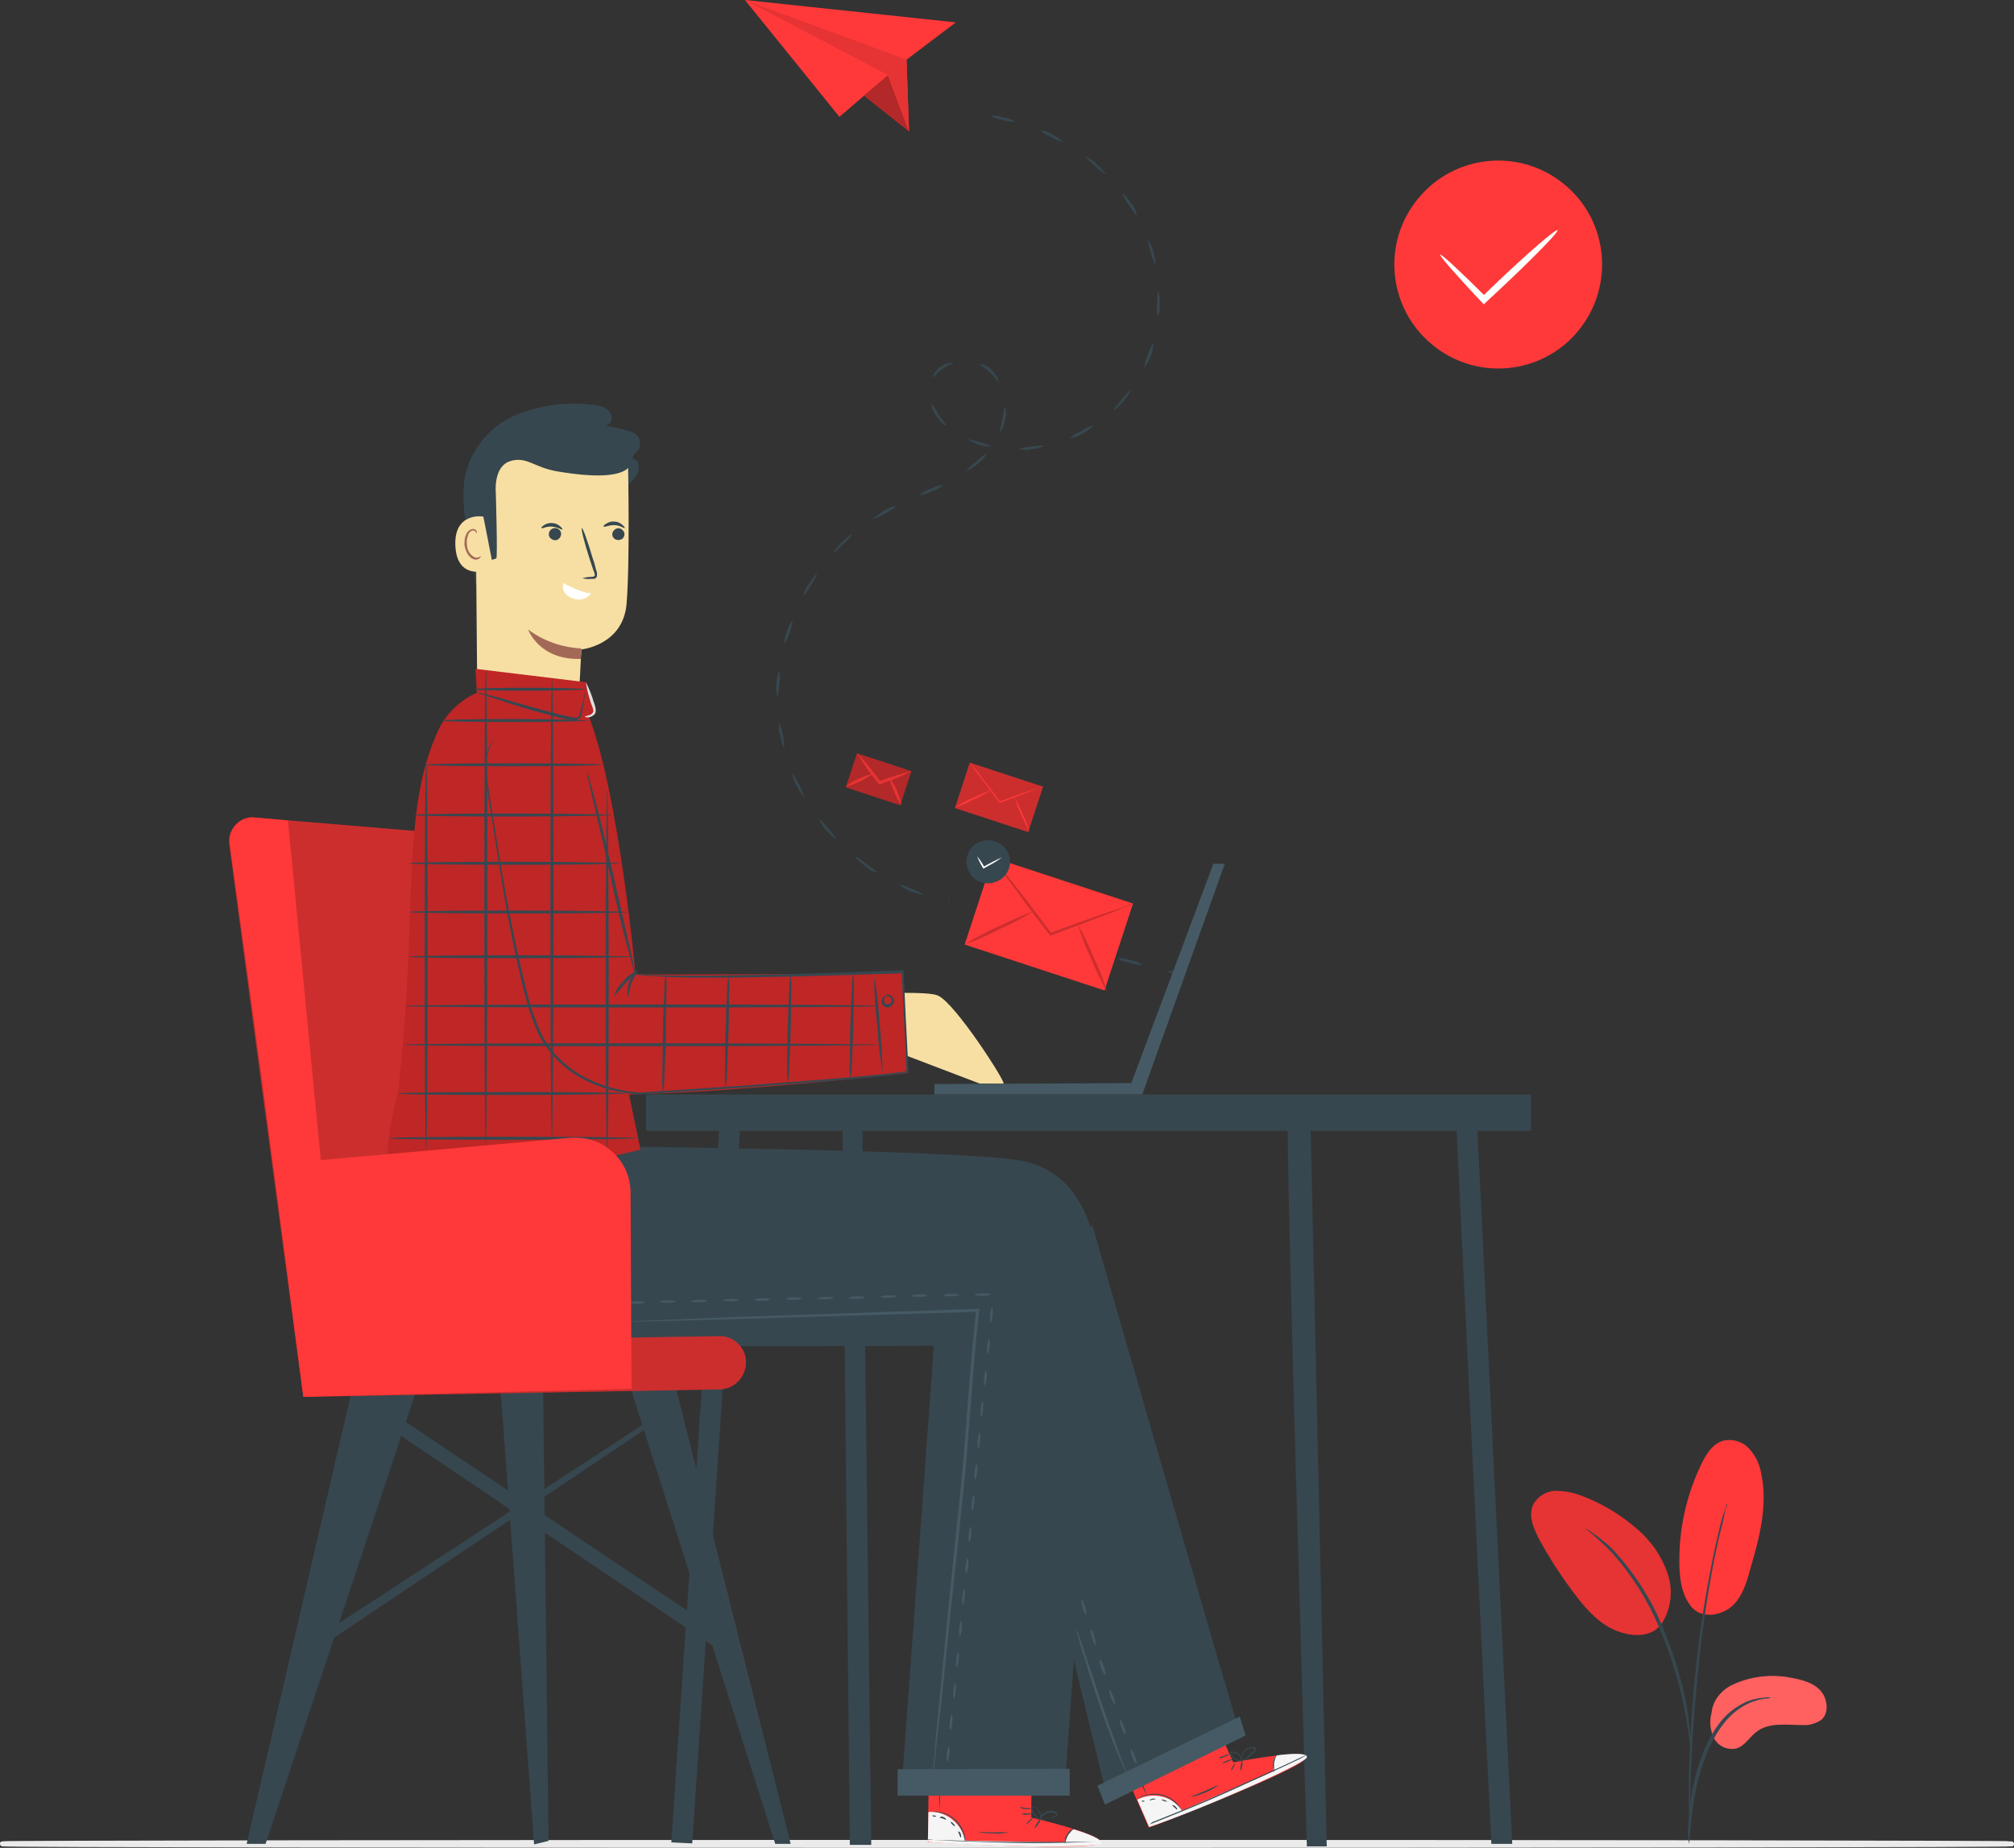 <svg xmlns="http://www.w3.org/2000/svg" xmlns:xlink="http://www.w3.org/1999/xlink" id="Layer_1" x="0px" y="0px" viewBox="0 0 405 371.6" style="enable-background:new 0 0 405 371.6;" xml:space="preserve"><rect x="0" y="0" width="405" height="371.6" fill="#333333" stroke="none"/><style type="text/css">	.st0{fill:none;stroke:#EBEBEB;stroke-linecap:round;stroke-linejoin:round;}	.st1{fill:#FF3939;}	.st2{opacity:0.3;}	.st3{opacity:0.1;enable-background:new    ;}	.st4{fill:#37474F;}	.st5{opacity:0.1;}	.st6{opacity:0.2;}	.st7{fill:#FFFFFF;}	.st8{fill:#455A64;}	.st9{fill:#F5F5F5;}	.st10{fill:#F7DFA4;}	.st11{fill:#A36957;}	.st12{fill:#BF2626;}	.st13{fill:#E0E0E0;}</style><g id="Layer_2">	<g id="Question_mark">		<line class="st0" x1="0.5" y1="370.8" x2="404.5" y2="370.8"></line>		<path class="st0" d="M404.5,370.8c0,0.2-90.4,0.3-202,0.3s-202-0.1-202-0.3s90.4-0.3,202-0.3S404.5,370.6,404.5,370.8z"></path>		<polygon class="st1" points="192.2,4.5 182.3,12 182.8,26.4 173.8,19.2 168.8,23.5 149.8,0   "></polygon>		<path class="st1" d="M178.6,15.1c0,0.4,4.2,11.3,4.2,11.3l-9.1-7.2L178.6,15.1z"></path>		<g class="st2">			<path d="M178.6,15.1c0,0.4,4.2,11.3,4.2,11.3l-9.1-7.2L178.6,15.1z"></path>		</g>		<polygon class="st1" points="149.8,0 178.6,15.1 182.8,26.4 182.3,12   "></polygon>		<polygon class="st3" points="149.8,0 178.6,15.1 182.8,26.4 182.3,12   "></polygon>		<path class="st4" d="M229.8,194c-0.9,0.1-1.8-0.1-2.6-0.4c-0.9-0.1-1.7-0.4-2.5-0.9c0.9-0.1,1.8,0.1,2.6,0.4   C228.1,193.2,229,193.5,229.8,194z"></path>		<path class="st4" d="M237.9,196c0,0.1-0.8,0.1-1.6-0.1s-1.5-0.5-1.5-0.6s0.8-0.1,1.6,0.1S238,195.9,237.9,196z"></path>		<path class="st4" d="M204.2,24.5c-0.9,0-1.8-0.1-2.6-0.4c-0.9-0.1-1.7-0.4-2.5-0.8c0.9-0.1,1.8,0,2.6,0.3   C202.6,23.7,203.4,24,204.2,24.5z"></path>		<path class="st4" d="M213.9,28.6c-0.9-0.2-1.7-0.5-2.4-1c-0.8-0.3-1.6-0.8-2.3-1.4c0.9,0.1,1.8,0.4,2.5,0.9   C212.5,27.5,213.2,28,213.9,28.6z"></path>		<path class="st4" d="M222.3,35c-0.1,0.1-1-0.6-2.1-1.6s-2-1.8-1.9-1.9c0.8,0.3,1.6,0.8,2.2,1.5C221.6,34,222.4,34.9,222.3,35z"></path>		<path class="st4" d="M228.6,43.3c-0.1,0.1-0.8-0.9-1.6-2.1c-0.6-0.7-1-1.5-1.3-2.3c0.1-0.1,1,0.8,1.8,2   C228.1,41.6,228.5,42.5,228.6,43.3z"></path>		<path class="st4" d="M232.3,53.2c-0.4-0.8-0.7-1.6-0.9-2.5c-0.3-0.8-0.5-1.7-0.6-2.6c0.5,0.7,0.9,1.5,1.1,2.4   C232.2,51.4,232.4,52.3,232.3,53.2z"></path>		<path class="st4" d="M232.8,63.7c-0.2-0.9-0.2-1.8-0.1-2.6c-0.1-0.9,0-1.8,0.2-2.6c0.3,0.8,0.4,1.8,0.3,2.7   C233.3,62,233.2,62.9,232.8,63.7z"></path>		<path class="st4" d="M230.1,73.9c0.1-0.9,0.4-1.7,0.7-2.5c0.2-0.9,0.6-1.7,1.1-2.4c0,0.9-0.1,1.8-0.5,2.6   C231.1,72.4,230.7,73.2,230.1,73.9z"></path>		<path class="st4" d="M224,82.4c-0.1-0.1,0.7-1,1.6-2.1s1.7-2,1.8-1.9s-0.5,1.1-1.5,2.3S224.1,82.5,224,82.4z"></path>		<path class="st4" d="M215.1,88.1c0.7-0.6,1.4-1,2.3-1.4c0.7-0.5,1.5-0.9,2.4-1.1c0.1,0.1-0.8,0.9-2.1,1.6   C216.9,87.7,216,88,215.1,88.1z"></path>		<path class="st4" d="M204.9,90.3c0.8-0.3,1.7-0.4,2.6-0.5c0.9-0.2,1.8-0.2,2.6-0.2c-0.8,0.4-1.7,0.7-2.6,0.7   C206.7,90.6,205.8,90.5,204.9,90.3z"></path>		<path class="st4" d="M194.6,88.3c1.7,0.3,3.4,0.9,5,1.5C197.8,89.9,196.1,89.4,194.6,88.3z"></path>		<path class="st4" d="M187.3,81.1c0.5,0.7,1,1.4,1.4,2.2c0.8,1.2,1.6,2,1.5,2.2s-1.1-0.6-1.9-1.8C187.7,82.9,187.3,82,187.3,81.1z"></path>		<path class="st4" d="M191.7,72.9c0.1,0.2-1.1,0.5-2.2,1.3s-1.8,1.8-1.9,1.7s0.3-1.3,1.6-2.2C189.9,73.2,190.8,72.9,191.7,72.9z"></path>		<path class="st4" d="M200.8,76.7c-0.1,0.1-0.8-0.9-1.8-1.9s-2.1-1.4-2-1.6c0.9,0.1,1.8,0.5,2.4,1.2   C200.4,75.4,200.9,76.6,200.8,76.7z"></path>		<path class="st4" d="M201.1,86.9c0.1-0.9,0.2-1.7,0.5-2.6c0.1-0.9,0.2-1.7,0.5-2.6c0.3,0.9,0.3,1.8,0,2.7   C202,85.3,201.7,86.2,201.1,86.9z"></path>		<path class="st4" d="M194.3,94.7c-0.1-0.1,0.8-0.9,1.9-1.8s1.9-1.7,2.1-1.6s-0.6,1.1-1.7,2C195.9,93.9,195.1,94.4,194.3,94.7z"></path>		<path class="st4" d="M184.9,99.6c0.7-0.6,1.4-1.1,2.3-1.3c0.8-0.5,1.6-0.7,2.5-0.8c-0.7,0.6-1.4,1.1-2.3,1.3   C186.7,99.2,185.8,99.5,184.9,99.6z"></path>		<path class="st4" d="M175.5,104.4c-0.1-0.1,0.9-0.8,2.1-1.6c0.7-0.5,1.6-0.9,2.5-1c0.1,0.2-0.9,0.8-2.2,1.5   C177.2,103.8,176.4,104.1,175.5,104.4z"></path>		<path class="st4" d="M167.6,111.2c-0.1-0.1,0.6-1.1,1.6-2.1s2-1.7,2.1-1.6s-0.7,1-1.8,2S167.7,111.3,167.6,111.2z"></path>		<path class="st4" d="M161.5,119.9c0.2-0.9,0.5-1.7,1.1-2.4c0.8-1.3,1.6-2.2,1.7-2.1c-0.3,0.8-0.7,1.6-1.2,2.3   C162.3,119,161.6,119.9,161.5,119.9z"></path>		<path class="st4" d="M157.7,129.7c0-0.9,0.1-1.8,0.5-2.6c0.2-0.9,0.6-1.7,1.2-2.4c-0.1,0.9-0.3,1.7-0.6,2.6   C158.5,128.1,158.1,128.9,157.7,129.7z"></path>		<path class="st4" d="M156.3,140.1c-0.4-1.7-0.2-3.6,0.4-5.3c0.2,0.9,0.2,1.8,0,2.6C156.7,138.4,156.6,139.2,156.3,140.1z"></path>		<path class="st4" d="M157.7,150.5c-0.4-0.8-0.7-1.6-0.8-2.5c-0.3-0.8-0.4-1.8-0.2-2.6c0.4,0.8,0.6,1.7,0.8,2.5   C157.6,148.7,157.7,149.6,157.7,150.5z"></path>		<path class="st4" d="M161.7,160.2c-0.1,0.1-0.8-0.9-1.5-2.2c-0.5-0.8-0.8-1.6-0.9-2.5C160.4,157,161.2,158.5,161.7,160.2z"></path>		<path class="st4" d="M168.1,168.7c-0.1,0.1-1-0.7-2-1.8c-0.6-0.6-1.1-1.4-1.4-2.2c0.1-0.1,0.9,0.8,1.9,1.9   S168.2,168.6,168.1,168.7z"></path>		<path class="st4" d="M176.2,175.4c-0.9-0.2-1.7-0.7-2.3-1.3c-1.2-0.9-2-1.7-1.9-1.8s1.1,0.5,2.2,1.4S176.3,175.2,176.2,175.4z"></path>		<path class="st4" d="M185.7,179.9c-1.8-0.2-3.5-0.9-4.9-2c0.9,0.1,1.7,0.4,2.5,0.8C184.2,179,185,179.4,185.7,179.9z"></path>		<path class="st4" d="M191,181.2c0,0.1-0.1,0.3-0.1,0.3s-0.1-0.1-0.1-0.3s0.1-0.3,0.1-0.3S191,181.1,191,181.2z"></path>					<rect x="173.1" y="150.9" transform="matrix(0.312 -0.95 0.95 0.312 -27.265 275.698)" class="st1" width="7.2" height="11.5"></rect>		<g class="st2">			<rect x="173.1" y="150.9" transform="matrix(0.312 -0.95 0.95 0.312 -27.265 275.698)" width="7.2" height="11.5"></rect>		</g>		<path class="st1" d="M183.3,155.1c-2,1-4.2,1.9-6.3,2.6l-0.2,0.1l-0.1-0.2l-0.2-0.2c-1.5-1.9-2.9-3.8-4.1-5.9   c1.6,1.7,3.2,3.6,4.5,5.5l0.2,0.2l-0.3-0.1C178.9,156.3,181.1,155.6,183.3,155.1z"></path>		<g class="st5">			<path d="M183.3,155.1c-2,1-4.2,1.9-6.3,2.6l-0.2,0.1l-0.1-0.2l-0.2-0.2c-1.5-1.9-2.9-3.8-4.1-5.9c1.6,1.7,3.2,3.6,4.5,5.5    l0.2,0.2l-0.3-0.1C178.9,156.3,181.1,155.6,183.3,155.1z"></path>		</g>		<path class="st1" d="M175.5,155.6c-1.6,1.2-3.4,2.1-5.4,2.6c0.8-0.7,1.6-1.2,2.6-1.6C173.6,156.2,174.5,155.8,175.5,155.6z"></path>		<g class="st5">			<path d="M175.5,155.6c-1.6,1.2-3.4,2.1-5.4,2.6c0.8-0.7,1.6-1.2,2.6-1.6C173.6,156.2,174.5,155.8,175.5,155.6z"></path>		</g>		<path class="st1" d="M181.3,161.9c-0.6-0.8-1.1-1.6-1.4-2.5c-0.7-1.5-1.1-2.8-0.9-2.8c0.6,0.8,1.1,1.6,1.4,2.5   C180.8,160,181.1,161,181.3,161.9z"></path>		<g class="st5">			<path d="M181.3,161.9c-0.6-0.8-1.1-1.6-1.4-2.5c-0.7-1.5-1.1-2.8-0.9-2.8c0.6,0.8,1.1,1.6,1.4,2.5    C180.8,160,181.1,161,181.3,161.9z"></path>		</g>					<rect x="201.8" y="171" transform="matrix(0.312 -0.95 0.95 0.312 -31.425 328.303)" class="st1" width="18.4" height="29.6"></rect>		<path class="st1" d="M227.9,181.7c-0.4,0.2-0.8,0.4-1.3,0.6l-3.5,1.4c-3,1.1-7.1,2.7-11.7,4.4l-0.2,0.1l-0.1-0.2l-0.5-0.6   c-3.1-4-5.8-7.7-7.8-10.4l-2.3-3.2c-0.3-0.4-0.6-0.8-0.8-1.2c0.4,0.3,0.7,0.7,1,1.1l2.4,3.1c2.1,2.6,4.9,6.3,7.9,10.3   c0.2,0.2,0.3,0.4,0.5,0.6l-0.3-0.1c4.6-1.7,8.8-3.2,11.8-4.2l3.6-1.2C227,181.9,227.4,181.8,227.9,181.7z"></path>		<g class="st6">			<path d="M227.9,181.7c-0.4,0.2-0.8,0.4-1.3,0.6l-3.5,1.4c-3,1.1-7.1,2.7-11.7,4.4l-0.2,0.1l-0.1-0.2l-0.5-0.6    c-3.1-4-5.8-7.7-7.8-10.4l-2.3-3.2c-0.3-0.4-0.6-0.8-0.8-1.2c0.4,0.3,0.7,0.7,1,1.1l2.4,3.1c2.1,2.6,4.9,6.3,7.9,10.3    c0.2,0.2,0.3,0.4,0.5,0.6l-0.3-0.1c4.6-1.7,8.8-3.2,11.8-4.2l3.6-1.2C227,181.9,227.4,181.8,227.9,181.7z"></path>		</g>		<path class="st1" d="M207.9,183.2c-2.2,1.4-4.5,2.6-6.8,3.6c-2.3,1.2-4.6,2.3-7.1,3.1c2.2-1.4,4.5-2.6,6.8-3.6   C203.1,185.2,205.5,184.1,207.9,183.2z"></path>		<g class="st6">			<path d="M207.9,183.2c-2.2,1.4-4.5,2.6-6.8,3.6c-2.3,1.2-4.6,2.3-7.1,3.1c2.2-1.4,4.5-2.6,6.8-3.6    C203.1,185.2,205.5,184.1,207.9,183.2z"></path>		</g>		<path class="st1" d="M222.6,199.4c-1.2-2.1-2.3-4.4-3.2-6.7c-1.1-2.2-2-4.5-2.7-6.9c1.2,2.1,2.3,4.4,3.2,6.7   C221,194.7,221.9,197,222.6,199.4z"></path>		<g class="st6">			<path d="M222.6,199.4c-1.2-2.1-2.3-4.4-3.2-6.7c-1.1-2.2-2-4.5-2.7-6.9c1.2,2.1,2.3,4.4,3.2,6.7C221,194.7,221.9,197,222.6,199.4    z"></path>		</g>		<path class="st4" d="M201.3,176.8c-2,1.4-4.7,1-6.1-0.9c-1.4-2-1-4.7,0.9-6.1c2-1.4,4.7-1,6.1,0.9   C203.7,172.6,203.3,175.4,201.3,176.8z"></path>		<path class="st7" d="M201.5,172.4c-0.9,0.7-1.9,1.3-2.9,1.8l-0.7,0.4l-0.1,0.1l-0.1-0.1c-0.5-0.8-0.9-1.6-1.2-2.4   c0.6,0.7,1,1.4,1.5,2.2l-0.2-0.1l0.7-0.4C199.4,173.4,200.4,172.9,201.5,172.4z"></path>					<rect x="196.1" y="152.5" transform="matrix(0.312 -0.95 0.95 0.312 -14.028 301.204)" class="st1" width="9.6" height="15.5"></rect>		<g class="st6">			<rect x="196.1" y="152.5" transform="matrix(0.312 -0.95 0.95 0.312 -14.028 301.204)" width="9.6" height="15.5"></rect>		</g>		<path class="st1" d="M209.8,158.1c-0.2,0.1-0.4,0.2-0.7,0.3l-1.8,0.7c-1.6,0.6-3.7,1.4-6.1,2.3h-0.1l-0.1-0.1l-0.3-0.3   c-1.6-2.1-3-4.1-4.1-5.4c-0.5-0.7-0.9-1.2-1.2-1.7c-0.2-0.2-0.3-0.4-0.4-0.6c0.2,0.2,0.3,0.4,0.5,0.6c0.3,0.4,0.8,1,1.3,1.6   c1.1,1.4,2.5,3.3,4.1,5.4l0.3,0.3h-0.2c2.4-0.9,4.6-1.7,6.2-2.2l1.9-0.6C209.4,158.2,209.6,158.2,209.8,158.1z"></path>		<g class="st6">			<path class="st1" d="M209.8,158.1c-0.2,0.1-0.4,0.2-0.7,0.3l-1.8,0.7c-1.6,0.6-3.7,1.4-6.1,2.3h-0.1l-0.1-0.1l-0.3-0.3    c-1.6-2.1-3-4.1-4.1-5.4c-0.5-0.7-0.9-1.2-1.2-1.7c-0.2-0.2-0.3-0.4-0.4-0.6c0.2,0.2,0.3,0.4,0.5,0.6c0.3,0.4,0.8,1,1.3,1.6    c1.1,1.4,2.5,3.3,4.1,5.4l0.3,0.3h-0.2c2.4-0.9,4.6-1.7,6.2-2.2l1.9-0.6C209.4,158.2,209.6,158.2,209.8,158.1z"></path>		</g>		<path class="st1" d="M199.3,158.9c-1.1,0.7-2.3,1.4-3.6,1.9c-1.2,0.6-2.4,1.2-3.7,1.6c1.1-0.7,2.3-1.4,3.6-1.9   C196.8,159.9,198.1,159.4,199.3,158.9z"></path>		<g class="st6">			<path class="st1" d="M199.3,158.9c-1.1,0.7-2.3,1.4-3.6,1.9c-1.2,0.6-2.4,1.2-3.7,1.6c1.1-0.7,2.3-1.4,3.6-1.9    C196.8,159.9,198.1,159.4,199.3,158.9z"></path>		</g>		<path class="st1" d="M207.1,167.4c-0.6-1.1-1.2-2.3-1.7-3.5c-0.6-1.2-1-2.4-1.4-3.6c0.6,1.1,1.2,2.3,1.7,3.5   C206.2,164.9,206.7,166.2,207.1,167.4z"></path>		<g class="st6">			<path class="st1" d="M207.1,167.4c-0.6-1.1-1.2-2.3-1.7-3.5c-0.6-1.2-1-2.4-1.4-3.6c0.6,1.1,1.2,2.3,1.7,3.5    C206.2,164.9,206.7,166.2,207.1,167.4z"></path>		</g>		<path class="st1" d="M317.4,66.5c-7.3,8.9-20.5,10.2-29.4,2.8c-8.9-7.3-10.2-20.5-2.8-29.4c7.3-8.9,20.5-10.2,29.4-2.8   c0,0,0,0,0,0C323.5,44.4,324.7,57.6,317.4,66.5L317.4,66.5z"></path>		<path class="st7" d="M313.2,46.3c0.3,0.3-4.9,5.6-11.5,11.8l-2.8,2.6l-0.5,0.5l-0.5-0.5c-5-5.3-8.5-9.3-8.3-9.5   c0.2-0.2,4.1,3.4,9.3,8.6l-1,0c0.9-0.9,1.8-1.7,2.8-2.7C307.3,50.8,312.9,46,313.2,46.3z"></path>		<path class="st1" d="M348.2,338.9c3.7-1.8,7.9-2.3,12-1.5c2.2,0.4,4.5,1,5.9,2.6s1.8,4.5,0.1,5.9c-1.1,0.7-2.4,1.1-3.7,1   c-3.2,0-6.7-0.6-9.2,1.3c-1.5,1.1-2.4,2.9-4.1,3.4c-1.8,0.4-3.6-0.4-4.5-2c-0.8-1.6-1-3.4-0.5-5.2   C344.4,342.1,346,340,348.2,338.9z"></path>		<g class="st6">			<path class="st7" d="M348.2,338.9c3.7-1.8,7.9-2.3,12-1.5c2.2,0.4,4.5,1,5.9,2.6s1.8,4.5,0.1,5.9c-1.1,0.7-2.4,1.1-3.7,1    c-3.2,0-6.7-0.6-9.2,1.3c-1.5,1.1-2.4,2.9-4.1,3.4c-1.8,0.4-3.6-0.4-4.5-2c-0.8-1.6-1-3.4-0.5-5.2    C344.4,342.1,346,340,348.2,338.9z"></path>		</g>		<path class="st1" d="M339.8,322.7c2.2,3.2,6.6,2.1,8.6,0.2s2.9-4.8,3.6-7.5c1.8-6.1,3.5-12.6,2.2-18.9c-0.3-1.9-1.1-3.7-2.4-5.1   c-1.3-1.5-3.3-2.1-5.2-1.7c-2.2,0.6-3.5,2.7-4.5,4.8c-2.9,6-4.4,12.6-4.4,19.3C337.7,316.9,338,320.2,339.8,322.7"></path>		<path class="st1" d="M333.6,327.3c2.3-3,3-7,1.8-10.7c-1.2-3.6-3.4-6.8-6.3-9.2c-3.3-2.9-7.2-5.2-11.3-6.7   c-1.6-0.6-3.4-0.9-5.1-0.9c-1.8,0.1-3.4,1.1-4.3,2.6c-1.2,2.3,0,5,1.2,7.3c2.2,4,4.7,7.8,7.4,11.3c2.2,2.9,4.8,5.7,8.2,7   s6.9,1.1,8.7-1.2"></path>		<g class="st5">			<path d="M333.6,327.3c2.3-3,3-7,1.8-10.7c-1.2-3.6-3.4-6.8-6.3-9.2c-3.3-2.9-7.2-5.2-11.3-6.7c-1.6-0.6-3.4-0.9-5.1-0.9    c-1.8,0.1-3.4,1.1-4.3,2.6c-1.2,2.3,0,5,1.2,7.3c2.2,4,4.7,7.8,7.4,11.3c2.2,2.9,4.8,5.7,8.2,7s6.9,1.1,8.7-1.2"></path>		</g>		<path class="st4" d="M339.6,370.9c0.1-0.5,0.2-1,0.2-1.5c0.1-1,0.2-2.4,0.4-4s0.4-3.6,0.9-5.8c0.5-2.3,1.2-4.6,2.1-6.9   c0.9-2.2,2-4.3,3.5-6.2c1.2-1.5,2.7-2.8,4.4-3.7c1.2-0.6,2.4-1,3.7-1.2c0.5,0,1-0.1,1.4-0.2c-0.5-0.1-1-0.1-1.5,0   c-1.3,0.1-2.7,0.4-3.9,1c-1.8,0.9-3.4,2.1-4.7,3.7c-1.5,1.9-2.7,4-3.6,6.3c-0.9,2.3-1.6,4.6-2.1,7c-0.4,1.9-0.6,3.9-0.8,5.9   c-0.1,1.7-0.2,3-0.2,4C339.6,369.9,339.6,370.4,339.6,370.9z"></path>		<path class="st4" d="M339.9,367.8c0-0.2,0-0.4,0-0.7c0-0.5,0-1.1,0-1.9c0-1.7,0-4.1,0.1-7.1c0.1-6,0.7-14.2,1.6-23.3   s2.3-17.2,3.5-23c0.3-1.5,0.6-2.8,0.9-3.9s0.5-2.1,0.7-3s0.3-1.4,0.5-1.9c0.1-0.2,0.1-0.4,0.1-0.7c-0.1,0.2-0.2,0.4-0.2,0.6   c-0.1,0.5-0.3,1.1-0.6,1.8s-0.5,1.8-0.8,3s-0.6,2.5-0.9,3.9c-1.6,7.6-2.9,15.3-3.7,23.1c-1,9.1-1.4,17.3-1.5,23.3   c0,3,0,5.4,0.1,7.1c0,0.8,0.1,1.4,0.1,1.9C339.8,367.3,339.8,367.6,339.9,367.8z"></path>		<path class="st4" d="M340,351.9c0-0.7,0-1.3,0-2c-0.1-1.3-0.3-3.2-0.6-5.5c-0.4-2.7-1-5.3-1.8-7.9c-0.9-3.2-2-6.3-3.3-9.4   c-2.3-5.6-5.6-10.7-9.7-15.2c-0.7-0.8-1.5-1.5-2.3-2.1c-0.4-0.3-0.7-0.6-1-0.8l-0.9-0.6c-0.5-0.4-1.1-0.8-1.7-1.1   c1.9,1.5,3.8,3.2,5.5,5c4,4.5,7.2,9.6,9.5,15.1c1.3,3,2.4,6.1,3.3,9.3c0.8,2.6,1.4,5.2,1.9,7.9c0.4,2.3,0.7,4.1,0.8,5.4   C339.8,350.6,339.9,351.2,340,351.9z"></path>		<polygon class="st8" points="187.9,220.1 229.7,220.1 246.3,173.7 244,173.7 227.5,217.8 187.9,218   "></polygon>		<polygon class="st4" points="169.4,225.9 170.9,371 175.2,371 173.4,224.8   "></polygon>		<path class="st4" d="M259,224.5c-0.6,2.8,3.8,146.8,3.8,146.8h4l-3.3-146.8H259z"></path>		<polygon class="st4" points="307.9,220.1 129.9,220.1 129.9,227.4 144.6,227.4 135,370.5 139.2,370.7 148.8,227.4 292.9,227.4    299.9,370.8 304.1,370.8 297.1,227.4 307.9,227.4   "></polygon>		<path class="st1" d="M207.4,365.5v-11l-20.6-0.2l-0.2,16.1l1.3,0.1c5.7,0.4,28.9,1.5,32.7,0.4   C224.9,369.6,207.4,365.5,207.4,365.5z"></path>		<path class="st9" d="M194.1,370.3c-0.3-1.7-1.2-3.3-2.6-4.4c-1.4-1.1-3.1-1.7-4.8-1.5l-0.1,5.8L194.1,370.3z"></path>		<path class="st9" d="M216,367.9c0,0,6.1,1.8,5.4,2.8s-24.3,0.7-34.7-0.3V370l27.4,0.5C214.1,370.5,214.8,367.9,216,367.9z"></path>		<path class="st4" d="M186.4,369.9h0.4l1,0.1l3.8,0.2c3.2,0.1,7.5,0.3,12.4,0.4s9.2,0,12.4-0.1l3.7-0.1h1c0.1,0,0.2,0,0.4,0H220   h-3.7c-3.2,0-7.5,0-12.4,0s-9.2-0.2-12.4-0.3l-3.7-0.1h-1L186.4,369.9z"></path>		<path class="st4" d="M214.1,370.8c0.2-0.6,0.4-1.2,0.7-1.8c0.4-0.5,0.8-1,1.3-1.4c-0.6,0.2-1.2,0.7-1.5,1.3   C214.2,369.4,214.1,370.1,214.1,370.8z"></path>		<path class="st4" d="M208.1,367.6c0.1,0,0.4-0.3,0.7-0.8c0.2-0.3,0.4-0.6,0.4-0.9c-0.1,0-0.4,0.3-0.7,0.8S208,367.6,208.1,367.6z"></path>		<path class="st4" d="M206.4,366.8c0.1,0.1,0.4-0.2,0.7-0.5s0.6-0.6,0.6-0.7s-0.4,0.2-0.7,0.5S206.4,366.7,206.4,366.8z"></path>		<path class="st4" d="M205.4,364.8c0.3,0.1,0.7,0.2,1.1,0.1c0.4,0,0.7,0,1.1-0.1c-0.3-0.1-0.7-0.2-1.1-0.1   C206.1,364.6,205.7,364.7,205.4,364.8z"></path>		<path class="st4" d="M205,363.4c0.3,0.2,0.8,0.4,1.2,0.4c0.4,0.1,0.9,0,1.3-0.1c-0.4-0.1-0.8-0.1-1.2-0.1   C205.8,363.5,205.4,363.4,205,363.4z"></path>		<path class="st4" d="M208.8,365.9c0.4,0.1,0.9,0.1,1.3,0c0.5-0.1,1-0.2,1.4-0.3c0.3-0.1,0.6-0.2,0.8-0.3c0.2-0.1,0.3-0.2,0.3-0.4   c0-0.2,0-0.4-0.2-0.5c-1-0.5-2.3-0.2-3,0.7c-0.2,0.3-0.4,0.6-0.4,0.9c0,0.1,0,0.2,0,0.4c0.1-0.4,0.4-0.8,0.6-1.1   c0.3-0.3,0.7-0.6,1.1-0.7c0.5-0.2,1.1-0.1,1.6,0.1c0.2,0.2,0.1,0.4-0.1,0.5c-0.2,0.1-0.5,0.2-0.8,0.3c-0.4,0.1-0.9,0.3-1.4,0.3   C209.3,365.8,208.8,365.8,208.8,365.9z"></path>		<path class="st4" d="M209.1,365.9c0.2-0.3,0.2-0.6,0.2-0.9c0-0.4-0.2-0.7-0.4-1c-0.2-0.4-0.6-0.7-1.1-0.7   c-0.3,0.1-0.5,0.3-0.4,0.6c0,0.2,0.1,0.4,0.2,0.6c0.2,0.3,0.4,0.6,0.6,0.8c0.4,0.4,0.7,0.6,0.8,0.5s-0.3-0.2-0.6-0.7   c-0.2-0.2-0.4-0.5-0.6-0.8c-0.2-0.3-0.3-0.8,0-0.9s0.7,0.3,0.9,0.6c0.2,0.3,0.3,0.5,0.4,0.9C209.1,365.3,209.2,365.6,209.1,365.9z   "></path>		<path class="st4" d="M186.9,364.3c0,0,0.6,0,1.5,0.1c1.2,0.2,2.4,0.6,3.3,1.4c0.9,0.8,1.6,1.8,2,3c0.3,0.9,0.3,1.5,0.4,1.5   c0-0.1,0-0.3,0-0.4c0-0.4-0.1-0.7-0.2-1.1c-0.7-2.5-2.9-4.3-5.5-4.5c-0.4,0-0.8,0-1.1,0C187.1,364.3,187,364.3,186.9,364.3z"></path>		<path class="st4" d="M189.1,355.8c-0.2,2.8-0.3,5.6-0.2,8.5C189.1,361.4,189.2,358.6,189.1,355.8z"></path>		<path class="st4" d="M196.7,368.4c1,0.2,2,0.3,3,0.3c1,0.1,2,0,3-0.2c0-0.1-1.4,0-3,0S196.8,368.3,196.7,368.4z"></path>		<path class="st4" d="M192.7,368.3c-0.1,0,0.1,0.3,0.2,0.6s0.2,0.6,0.3,0.6s0.1-0.3,0-0.7S192.8,368.3,192.7,368.3z"></path>		<path class="st4" d="M191.2,366.4c-0.1,0,0.1,0.3,0.3,0.5s0.4,0.4,0.5,0.3s-0.1-0.3-0.3-0.5S191.3,366.3,191.2,366.4z"></path>		<path class="st4" d="M189,365.5c0,0.1,0.3,0.1,0.6,0.2s0.5,0.3,0.6,0.2s-0.1-0.3-0.5-0.5S189,365.4,189,365.5z"></path>		<path class="st4" d="M187.5,365.1c0,0.1,0.1,0.2,0.3,0.2s0.3,0.1,0.4,0s-0.1-0.2-0.3-0.2S187.5,365,187.5,365.1z"></path>		<path class="st1" d="M248,354.4l-4.5-10l-18.9,8.3l6.4,14.8l1.2-0.4c5.3-2,27-10.5,30-13.1C265.6,351,248,354.4,248,354.4z"></path>		<path class="st9" d="M237.9,364.3c-1-1.5-2.5-2.6-4.2-3c-1.7-0.4-3.5-0.2-5,0.6l2.3,5.3L237.9,364.3z"></path>		<path class="st9" d="M256.8,353c0,0,6.3-0.9,6,0.4s-21.8,10.7-31.7,14l-0.2-0.4l25.2-10.8C256.1,356.1,255.7,353.5,256.8,353z"></path>		<path class="st4" d="M230.6,367.1l0.3-0.1l1-0.4l3.5-1.4c2.9-1.2,7-2.8,11.4-4.8s8.4-3.8,11.2-5.1l3.4-1.6l0.9-0.5   c0.1,0,0.2-0.1,0.3-0.2l-0.3,0.1l-0.9,0.4l-3.4,1.6c-2.9,1.3-6.9,3.1-11.3,5.1s-8.4,3.6-11.4,4.8l-3.5,1.4L231,367L230.6,367.1z"></path>		<path class="st4" d="M256.3,356.5c-0.1-0.6-0.1-1.3-0.1-1.9c0.1-0.6,0.3-1.2,0.6-1.8C255.9,353.8,255.7,355.2,256.3,356.5   L256.3,356.5z"></path>		<path class="st4" d="M249.5,356.1c0.2-0.3,0.3-0.7,0.3-1c0.1-0.3,0.1-0.7,0-1c-0.2,0.3-0.3,0.7-0.3,1   C249.4,355.4,249.4,355.8,249.5,356.1z"></path>		<path class="st4" d="M247.6,356c0.1,0,0.3-0.3,0.5-0.7s0.3-0.8,0.3-0.8s-0.3,0.3-0.5,0.7S247.5,355.9,247.6,356z"></path>		<path class="st4" d="M245.8,354.6c0,0.1,0.5-0.1,1-0.3s1-0.5,0.9-0.5c-0.4,0-0.7,0.1-1,0.3C246.2,354.3,245.8,354.5,245.8,354.6z"></path>		<path class="st4" d="M245,353.5c0.4,0.1,0.9,0,1.2-0.2c0.7-0.2,1.1-0.6,1.1-0.6c-0.4,0.1-0.8,0.2-1.1,0.4   C245.8,353.2,245.4,353.3,245,353.5z"></path>		<path class="st4" d="M249.4,354.2c0.4-0.1,0.8-0.3,1.2-0.5c0.4-0.2,0.8-0.5,1.2-0.9c0.2-0.2,0.4-0.4,0.6-0.6   c0.1-0.1,0.2-0.3,0.1-0.5c0-0.2-0.2-0.4-0.4-0.4c-1.2,0-2.2,0.7-2.5,1.9c-0.1,0.3-0.1,0.7,0,1c0,0.2,0.1,0.4,0.1,0.3   c0-0.4,0-0.9,0.1-1.3c0.1-0.4,0.4-0.8,0.7-1.1c0.4-0.4,0.9-0.6,1.5-0.5c0.3,0.1,0.3,0.3,0.1,0.5c-0.2,0.2-0.4,0.4-0.6,0.6   c-0.3,0.3-0.7,0.6-1.1,0.9C249.8,353.9,249.4,354.1,249.4,354.2z"></path>		<path class="st4" d="M249.7,354.1c0-0.3,0-0.6-0.2-0.9c-0.2-0.3-0.4-0.6-0.7-0.7c-0.4-0.3-0.9-0.3-1.3-0.2   c-0.2,0.2-0.3,0.5-0.1,0.7c0.1,0.2,0.3,0.3,0.4,0.5c0.3,0.2,0.6,0.4,0.9,0.5c0.3,0.1,0.6,0.2,0.9,0.2c0,0-0.3-0.1-0.8-0.4   c-0.3-0.1-0.6-0.3-0.8-0.5c-0.3-0.2-0.6-0.6-0.3-0.8c0.3-0.1,0.7,0,1,0.2c0.3,0.2,0.5,0.4,0.7,0.6   C249.5,353.5,249.6,353.8,249.7,354.1z"></path>		<path class="st4" d="M228.7,361.8c0,0,0.5-0.3,1.4-0.6c1.2-0.4,2.4-0.4,3.6-0.1c1.2,0.3,2.2,1,3.1,1.9c0.6,0.7,0.9,1.2,0.9,1.2   c0-0.1-0.1-0.3-0.2-0.4c-0.2-0.3-0.4-0.6-0.6-0.9c-1.7-2-4.4-2.7-6.9-1.8c-0.3,0.1-0.7,0.3-1,0.5   C229,361.6,228.8,361.7,228.7,361.8z"></path>		<path class="st4" d="M227.3,353.1c0.4,1.3,1,2.7,1.5,4c0.5,1.3,1.1,2.6,1.8,3.9c-0.4-1.3-1-2.7-1.5-4   C228.5,355.6,227.9,354.3,227.3,353.1z"></path>		<path class="st4" d="M239.4,361.4c1-0.2,2-0.5,2.9-0.9c1-0.4,1.9-0.9,2.7-1.5c0-0.1-1.2,0.5-2.8,1.2S239.4,361.3,239.4,361.4z"></path>		<path class="st4" d="M235.7,363c0,0.1,0.2,0.2,0.5,0.5s0.4,0.4,0.5,0.4s0-0.3-0.3-0.6S235.7,363,235.7,363z"></path>		<path class="st4" d="M233.6,361.9c0,0.1,0.2,0.2,0.5,0.3s0.5,0.1,0.6,0.1s-0.2-0.2-0.5-0.3S233.6,361.8,233.6,361.9z"></path>		<path class="st4" d="M231.2,362c0,0.1,0.3,0,0.6-0.1s0.6,0,0.6,0s-0.2-0.3-0.6-0.2S231.2,361.9,231.2,362z"></path>		<path class="st4" d="M229.6,362.2c0,0.1,0.1,0.1,0.3,0.1s0.3-0.1,0.3-0.1s-0.1-0.1-0.3-0.1S229.6,362.1,229.6,362.2z"></path>		<path class="st1" d="M61,280.9L46.1,169.7c-0.3-2.6,1.5-4.9,4-5.3c0.3,0,0.6-0.1,1,0l35.9,3c3.3,0.3,5.9,2.9,6.2,6.2l8.8,105.3   L61,280.9z"></path>		<g class="st6">			<path d="M61,280.9L46.1,169.7c-0.3-2.6,1.5-4.9,4-5.3c0.3,0,0.6-0.1,1,0l35.9,3c3.3,0.3,5.9,2.9,6.2,6.2l8.8,105.3L61,280.9z"></path>		</g>		<path class="st4" d="M95.6,117.5c-0.3-4.2-1.4-8.4-2-12.6s-0.7-8.6,1-12.5c2-4.4,5.7-7.8,10.3-9.4c4.5-1.6,9.4-2.2,14.2-1.6   c0.9,0,1.7,0.2,2.5,0.6c0.8,0.4,1.3,1.1,1.4,2c0,0.9-0.6,1.6-1.5,1.6c0,0-0.1,0-0.1,0c1.8,0.2,3.6,0.6,5.4,1.2   c0.7,0.2,1.3,0.6,1.7,1.3c0.3,0.8,0.3,1.7-0.2,2.4c-0.5,0.7-1.1,1.2-1.8,1.7c0.9-0.2,1.8,0.4,1.9,1.3c0,0,0,0,0,0   c0.1,0.9-0.1,1.8-0.7,2.5c-0.5,0.7-1.2,1.3-1.7,2c-2.2,2.9-1.7,6.9-1.2,10.4"></path>		<path class="st10" d="M96,142.4l20.2-0.4c0.3-2.3,0.7-11.4,0.7-11.4s8.4-0.8,9.1-9.2s0.3-27.7,0.3-27.7l0,0   c-9.4-4.8-20.7-4-29.4,1.9l-1.3,0.9L96,142.4z"></path>		<path class="st4" d="M123.5,108.3c-0.5-0.5-0.5-1.2,0-1.7c0.5-0.5,1.2-0.5,1.7,0c0.5,0.5,0.5,1.2,0,1.7c0,0,0,0,0,0   C124.7,108.7,124,108.7,123.5,108.3z"></path>		<path class="st4" d="M125.6,106.2c-0.1,0.1-0.9-0.6-2.1-0.6s-2,0.5-2.1,0.3s0.1-0.3,0.5-0.6c0.5-0.3,1.1-0.5,1.7-0.4   c0.6,0,1.2,0.3,1.6,0.7C125.6,105.9,125.7,106.2,125.6,106.2z"></path>		<path class="st4" d="M112.3,106.4c0.6,0.4,0.7,1.1,0.3,1.7c-0.4,0.6-1.1,0.7-1.7,0.3l0,0c-0.6-0.4-0.7-1.1-0.3-1.7   C111,106.2,111.7,106,112.3,106.4z"></path>		<path class="st4" d="M113.1,106.5c-0.1,0.1-0.9-0.5-2.1-0.6s-2,0.5-2.1,0.3s0.1-0.3,0.5-0.6c0.5-0.3,1.1-0.5,1.7-0.4   c0.6,0,1.2,0.3,1.6,0.7C113,106.1,113.1,106.4,113.1,106.5z"></path>		<path class="st4" d="M117.1,116.3c0.6-0.2,1.3-0.3,1.9-0.3c0.3,0,0.5-0.1,0.6-0.2c0-0.3,0-0.6-0.2-0.9l-0.8-2.4   c-1.1-3.4-1.8-6.2-1.6-6.3s1.2,2.7,2.2,6.1c0.3,0.8,0.5,1.6,0.7,2.4c0.2,0.4,0.2,0.8,0.1,1.3c-0.1,0.2-0.3,0.4-0.6,0.4   c-0.2,0-0.3,0-0.5,0C118.4,116.5,117.7,116.4,117.1,116.3z"></path>		<path class="st7" d="M113.3,117.3c-1.2-0.8,3.2,2,5.6,2c-0.9,1.2-2.5,1.6-3.8,1C112.5,119.3,113.3,117.3,113.3,117.3z"></path>		<path class="st11" d="M116.9,130.4c-3.9-0.2-7.6-1.5-10.7-3.8c0,0,2.2,6.2,10.6,5.9L116.9,130.4z"></path>		<path class="st4" d="M95.3,102.8l0.4,10.8c0,0,3.8-1.2,4.1-1.3s-0.1-13.3-0.1-13.3s-0.5-5,2.7-6.2c3.4-1.2,4.9,1.2,9.7,2   c15.9,2.7,14.8-2.2,14.8-2.2s2-2.1-2.1-4.5s-14.3-3.1-19.9-1.2C94,90.9,93.3,94.6,93.3,98C93.3,102.6,95.3,102.8,95.3,102.8z"></path>		<path class="st10" d="M97.2,103.9c-0.2-0.1-6.2-0.9-5.6,6.3s7.6,4.2,7.6,4S97.2,103.9,97.2,103.9z"></path>		<path class="st11" d="M96.7,111.8c0,0-0.1,0.1-0.3,0.2c-0.3,0.1-0.6,0.2-0.9,0.1c-1-0.5-1.6-1.5-1.6-2.6c-0.1-0.6,0-1.2,0.2-1.8   c0.1-0.5,0.4-0.8,0.8-1c0.3-0.1,0.6,0,0.8,0.3c0.1,0.2,0.1,0.3,0.1,0.3s0.1-0.1,0.1-0.4c-0.1-0.2-0.2-0.3-0.3-0.4   c-0.2-0.1-0.5-0.2-0.7-0.1c-0.6,0.2-1,0.6-1.2,1.2c-0.3,0.6-0.3,1.3-0.3,2c0.2,1.4,1,2.7,2,2.9c0.4,0.1,0.8,0,1.1-0.3   C96.7,112,96.7,111.8,96.7,111.8z"></path>		<path class="st10" d="M176.6,199.8c0,0,10-0.5,12,0.4c3.5,1.5,13.8,17.6,13.2,17.7c-1.6,0-4.8,0-4.8,0l-16-6.1l-3.8,0.9   L176.6,199.8z"></path>		<path class="st4" d="M219.6,246.2c0,0,29.9,103.7,30,103.1s-26.8,12.9-26.8,12.9l-18.1-74.9L219.6,246.2z"></path>		<polygon class="st8" points="222.2,362.9 250.5,349 249.3,345.2 220.7,359.1   "></polygon>		<path class="st8" d="M218.4,324.7c-0.1,0-0.5-0.6-0.7-1.4s-0.3-1.5-0.2-1.6s0.5,0.6,0.7,1.4S218.6,324.7,218.4,324.7z"></path>		<path class="st8" d="M220.3,330.8c-0.1,0-0.5-0.6-0.7-1.4s-0.4-1.5-0.2-1.6s0.5,0.6,0.7,1.4S220.4,330.7,220.3,330.8z"></path>		<path class="st8" d="M222.2,336.8c-0.1,0-0.5-0.6-0.8-1.4s-0.4-1.5-0.2-1.6s0.5,0.6,0.8,1.4S222.4,336.8,222.2,336.8z"></path>		<path class="st8" d="M224.2,342.8c-0.1,0-0.5-0.6-0.8-1.4s-0.4-1.5-0.3-1.6s0.5,0.6,0.8,1.4S224.4,342.8,224.2,342.8z"></path>		<path class="st8" d="M226.3,348.8c-0.1,0.1-0.5-0.6-0.8-1.4s-0.4-1.5-0.3-1.6s0.5,0.6,0.8,1.4S226.5,348.7,226.3,348.8z"></path>		<path class="st8" d="M228.5,354.7c-0.1,0-0.5-0.6-0.8-1.4s-0.4-1.5-0.3-1.6s0.5,0.6,0.8,1.4S228.7,354.6,228.5,354.7z"></path>		<path class="st8" d="M226.9,357.2c-0.2-0.3-0.4-0.7-0.6-1.1c-0.4-0.7-0.8-1.8-1.4-3.1c-1.1-2.6-2.5-6.3-3.9-10.4   s-2.5-7.9-3.4-10.6c-0.4-1.3-0.7-2.4-0.9-3.2c-0.1-0.4-0.2-0.8-0.3-1.2c0.2,0.4,0.4,0.7,0.5,1.1c0.3,0.7,0.6,1.8,1.1,3.2l3.5,10.5   c1.4,4.1,2.7,7.8,3.7,10.5l1.2,3.1C226.7,356.4,226.8,356.8,226.9,357.2z"></path>		<path class="st4" d="M80,239c0.3-5.5-2.9,30.1,24.5,31.1s83.3,0.5,83.3,0.5l-6.6,90.3h32.8l6.9-96.1c0,0,3.5-27.8-15.6-31.4   c-11.9-2.2-86.1-2.9-86.1-2.9L80,239z"></path>		<polygon class="st8" points="180.5,361.1 215.1,361.1 215.1,355.7 180.5,355.8   "></polygon>		<path class="st8" d="M126.4,265.8h0.3l1-0.1l4-0.2l14.8-0.6l50.1-1.7h0.3v0.3c-0.4,3.7-0.8,7.6-1.1,11.5   c-0.4,5.6-0.9,11.1-1.3,16.5s-1,10.5-1.5,15.3c-1,9.8-2,18.5-2.7,25.9s-1.4,13.3-1.9,17.5c-0.2,2-0.4,3.6-0.5,4.8   c-0.1,0.5-0.1,0.9-0.2,1.2c0,0.1,0,0.3-0.1,0.4c0-0.1,0-0.3,0-0.4c0-0.3,0.1-0.7,0.1-1.2c0.1-1.1,0.3-2.7,0.4-4.8   c0.4-4.2,1-10.1,1.7-17.5s1.6-16.2,2.6-25.9c0.5-4.9,1.1-10,1.5-15.3s0.8-10.8,1.3-16.5c0.3-4,0.7-7.9,1.1-11.5l0.3,0.3l-50.1,1.5   l-14.9,0.4l-4,0.1L126.4,265.8L126.4,265.8z"></path>		<path class="st8" d="M129.6,261.9c0,0.1-0.7,0.3-1.6,0.3s-1.6-0.1-1.6-0.2s0.7-0.3,1.6-0.3S129.6,261.7,129.6,261.9z"></path>		<path class="st8" d="M135.9,261.7c0,0.1-0.7,0.3-1.6,0.3s-1.6-0.1-1.6-0.2s0.7-0.3,1.6-0.3S135.9,261.6,135.9,261.7z"></path>		<path class="st8" d="M142.2,261.6c0,0.1-0.7,0.3-1.6,0.3s-1.6-0.1-1.6-0.2s0.7-0.3,1.6-0.3S142.2,261.4,142.2,261.6z"></path>		<path class="st8" d="M148.6,261.4c0,0.1-0.7,0.3-1.6,0.3s-1.6-0.1-1.6-0.2s0.7-0.3,1.6-0.3S148.6,261.3,148.6,261.4z"></path>		<path class="st8" d="M154.9,261.3c0,0.1-0.7,0.3-1.6,0.3s-1.6-0.1-1.6-0.2s0.7-0.3,1.6-0.3S154.9,261.1,154.9,261.3z"></path>		<path class="st8" d="M161.2,261.1c0,0.2-0.7,0.3-1.6,0.3s-1.6-0.1-1.6-0.2s0.7-0.3,1.6-0.3S161.2,261,161.2,261.1z"></path>		<path class="st8" d="M167.6,261c0,0.1-0.7,0.3-1.6,0.3s-1.6-0.1-1.6-0.2s0.7-0.3,1.6-0.3S167.6,260.8,167.6,261z"></path>		<path class="st8" d="M173.9,260.9c0,0.1-0.7,0.3-1.6,0.3s-1.6-0.1-1.6-0.2s0.7-0.3,1.6-0.3S173.9,260.7,173.9,260.9z"></path>		<path class="st8" d="M180.2,260.7c0,0.1-0.7,0.3-1.6,0.3s-1.6-0.1-1.6-0.2s0.7-0.3,1.6-0.3S180.2,260.5,180.2,260.7z"></path>		<path class="st8" d="M186.5,260.5c0,0.1-0.7,0.3-1.6,0.3s-1.6-0.1-1.6-0.2s0.7-0.3,1.6-0.3S186.5,260.4,186.5,260.5z"></path>		<path class="st8" d="M192.9,260.4c0,0.1-0.7,0.3-1.6,0.3s-1.6-0.1-1.6-0.2s0.7-0.3,1.6-0.3S192.9,260.3,192.9,260.4z"></path>		<path class="st8" d="M199.2,260.3c0,0.1-0.7,0.3-1.6,0.3s-1.6-0.1-1.6-0.2s0.7-0.3,1.6-0.3S199.2,260.1,199.2,260.3z"></path>		<path class="st8" d="M199.2,266c-0.1,0-0.2-0.7-0.1-1.6s0.3-1.6,0.4-1.5s0.2,0.7,0.1,1.6S199.3,266,199.2,266z"></path>		<path class="st8" d="M198.6,272.3c-0.1,0-0.2-0.7-0.1-1.6s0.3-1.6,0.4-1.5s0.2,0.7,0.1,1.6S198.7,272.3,198.6,272.3z"></path>		<path class="st8" d="M198,278.6c-0.1,0-0.2-0.7-0.1-1.6s0.3-1.6,0.4-1.5s0.2,0.7,0.1,1.6S198.1,278.6,198,278.6z"></path>		<path class="st8" d="M197.3,284.9c-0.1,0-0.2-0.7-0.1-1.6s0.3-1.6,0.4-1.5s0.2,0.7,0.1,1.6S197.5,284.9,197.3,284.9z"></path>		<path class="st8" d="M196.7,291.2c-0.1,0-0.2-0.7-0.1-1.6s0.3-1.6,0.4-1.5s0.2,0.7,0.1,1.6S196.9,291.2,196.7,291.2z"></path>		<path class="st8" d="M196.1,297.5c-0.1,0-0.2-0.7-0.1-1.6s0.3-1.6,0.4-1.5s0.2,0.7,0.1,1.6S196.3,297.5,196.1,297.5z"></path>		<path class="st8" d="M195.5,303.8c-0.1,0-0.2-0.7-0.1-1.6s0.3-1.6,0.4-1.5s0.2,0.7,0.1,1.6S195.6,303.8,195.5,303.8z"></path>		<path class="st8" d="M194.9,310.1c-0.1,0-0.2-0.7-0.1-1.6s0.3-1.6,0.4-1.5s0.2,0.7,0.1,1.6S195,310.1,194.9,310.1z"></path>		<path class="st8" d="M194.3,316.4c-0.2,0-0.2-0.7-0.1-1.6s0.3-1.6,0.4-1.5s0.2,0.7,0.1,1.6S194.4,316.4,194.3,316.4z"></path>		<path class="st8" d="M193.6,322.7c-0.1,0-0.2-0.7-0.1-1.6s0.3-1.6,0.4-1.5s0.2,0.7,0.1,1.6S193.8,322.7,193.6,322.7z"></path>		<path class="st8" d="M193,329c-0.1,0-0.2-0.7-0.1-1.6s0.3-1.6,0.4-1.5s0.2,0.7,0.1,1.6S193.2,329,193,329z"></path>		<path class="st8" d="M192.4,335.3c-0.1,0-0.2-0.7-0.1-1.6s0.3-1.6,0.4-1.5s0.2,0.7,0.1,1.6S192.5,335.3,192.4,335.3z"></path>		<path class="st8" d="M191.8,341.6c-0.1,0-0.2-0.7-0.1-1.6s0.3-1.6,0.4-1.5s0.2,0.7,0.1,1.6S191.9,341.6,191.8,341.6z"></path>		<path class="st8" d="M191.1,347.9c-0.1,0-0.2-0.7-0.1-1.6s0.3-1.6,0.4-1.5s0.2,0.7,0.1,1.6S191.3,347.9,191.1,347.9z"></path>		<path class="st8" d="M190.5,354.2c-0.1,0-0.2-0.7-0.1-1.6s0.3-1.6,0.4-1.5s0.2,0.7,0.1,1.6S190.7,354.2,190.5,354.2z"></path>		<path class="st8" d="M190.2,357.5c-0.1,0-0.3-0.1-0.3-0.1s0.1-0.1,0.3-0.1s0.3,0.1,0.3,0.1S190.4,357.6,190.2,357.5z"></path>		<path class="st4" d="M192.3,266.4c-1.3,1.7-2.9,3.1-4.7,4.3c0.6-0.9,1.3-1.7,2.1-2.3C190.5,267.5,191.4,266.9,192.3,266.4z"></path>		<path class="st4" d="M194.6,267.6c-1.1,0.8-2.3,1.4-3.5,1.9c-1.2,0.6-2.4,1.1-3.8,1.4c1.1-0.8,2.3-1.4,3.5-1.9   C192,268.3,193.3,267.9,194.6,267.6z"></path>		<path class="st12" d="M127.8,195.9c0,0-3.3-35.9-9.3-51.6l1.2-0.9l-1.8-6.2l-22.3-2.7l0.3,4.8c-3.3,1.5-6,4-7.6,7.2   c-8,16.9-4,36.7-8.3,73.4c0,0-5,17.2,0.2,22.6l48.6-11.3l-2.3-11.1c21.2-0.4,56.1-4.3,56.1-4.3l-1-20.1   C181.5,195.8,129.5,196.1,127.8,195.9"></path>		<path class="st13" d="M117.8,137.2c0.7,1.3,1.2,2.6,1.6,4c0.2,0.5,0.4,1.1,0.4,1.7c0,0.3-0.1,0.6-0.3,0.8   c-0.2,0.2-0.4,0.3-0.6,0.4c-0.8,0.3-1.3,0.1-1.3,0s0.5-0.1,1.2-0.4c0.3-0.2,0.6-0.5,0.5-0.9c-0.1-0.5-0.3-1-0.5-1.5   C118.4,140,118,138.6,117.8,137.2z"></path>		<path class="st4" d="M123.2,163.9c0,0.1-9,0.3-20,0.3s-20-0.1-20-0.3s8.9-0.3,20-0.3S123.2,163.8,123.2,163.9z"></path>		<path class="st4" d="M121.1,153.8c0,0.1-7.9,0.3-17.7,0.3s-17.7-0.1-17.7-0.3s7.9-0.3,17.7-0.3S121.1,153.6,121.1,153.8z"></path>		<path class="st4" d="M118.2,144.9c0,0.1-6.6,0.3-14.7,0.3s-14.7-0.1-14.7-0.3s6.6-0.3,14.7-0.3S118.2,144.8,118.2,144.9z"></path>		<path class="st4" d="M117.8,138.6c0,0.1-5,0.3-11.2,0.3s-11.2-0.1-11.2-0.3s5-0.3,11.2-0.3S117.8,138.5,117.8,138.6z"></path>		<path class="st4" d="M124.6,173.6c0,0.2-9.5,0.3-21.1,0.3s-21.2-0.1-21.2-0.3s9.5-0.3,21.2-0.3S124.6,173.5,124.6,173.6z"></path>		<path class="st4" d="M126.3,183.4c0,0.2-9.9,0.3-22,0.3s-22-0.1-22-0.3s9.8-0.3,22-0.3S126.3,183.3,126.3,183.4z"></path>		<path class="st4" d="M127.4,192.4c0,0.1-10.1,0.3-22.5,0.3s-22.6-0.1-22.6-0.3s10.1-0.3,22.6-0.3S127.4,192.3,127.4,192.4z"></path>		<path class="st4" d="M176.6,202.3c0,0.2-21.3,0.3-47.6,0.3s-47.6-0.1-47.6-0.3s21.3-0.3,47.6-0.3S176.6,202.1,176.6,202.3z"></path>		<path class="st4" d="M177,210.1c0,0.1-21.5,0.3-47.9,0.3s-47.9-0.1-47.9-0.3s21.5-0.3,47.9-0.3S177,210,177,210.1z"></path>		<path class="st4" d="M125.8,219.9c0,0.1-10.3,0.3-22.9,0.3s-22.9-0.1-22.9-0.3s10.3-0.3,22.9-0.3S125.8,219.7,125.8,219.9z"></path>		<path class="st4" d="M128.1,228.9c0,0.1-11.2,0.3-24.9,0.3s-24.9-0.1-24.9-0.3s11.1-0.3,24.9-0.3S128.1,228.7,128.1,228.9z"></path>		<path class="st4" d="M85.7,231.3c-0.2,0-0.3-17.5-0.3-39.1s0.1-39.1,0.3-39.1s0.3,17.5,0.3,39.1S85.8,231.3,85.7,231.3z"></path>		<path class="st4" d="M97.7,230.3c-0.2,0-0.3-21.4-0.3-47.7s0.1-47.8,0.3-47.8s0.3,21.4,0.3,47.8S97.8,230.3,97.7,230.3z"></path>		<path class="st4" d="M111,228.9c-0.2,0-0.3-20.6-0.3-46s0.1-46,0.3-46s0.3,20.6,0.3,46S111.1,228.9,111,228.9z"></path>		<path class="st4" d="M122.1,231.2c-0.2,0-0.3-16.2-0.3-36.1s0.2-36.1,0.3-36.1s0.3,16.2,0.3,36.1S122.3,231.2,122.1,231.2z"></path>		<path class="st4" d="M133.9,195.9c0.1,1.2,0.2,2.3,0.1,3.5c0,2.2-0.1,5.2-0.1,8.5s-0.2,6.3-0.3,8.5c0,1.2-0.1,2.3-0.3,3.5   c-0.1-1.2-0.2-2.3-0.1-3.5c0-2.2,0.1-5.2,0.1-8.5s0.2-6.3,0.3-8.5C133.6,198.2,133.7,197,133.9,195.9z"></path>		<path class="st4" d="M146.5,196.3c0.1,1.1,0.2,2.2,0.1,3.3c0,2,0,4.8-0.1,7.9s-0.2,5.9-0.3,7.9c0,1.1-0.1,2.2-0.3,3.3   c-0.1-1.1-0.2-2.2-0.1-3.3c0-2,0-4.8,0.1-7.9s0.2-5.9,0.3-7.9C146.2,198.5,146.3,197.4,146.5,196.3z"></path>		<path class="st4" d="M159,196.1c0.1,1.1,0.2,2.1,0.1,3.2c0,2,0,4.7-0.1,7.7s-0.2,5.7-0.3,7.7c0,1.1-0.1,2.1-0.3,3.2   c-0.1-1.1-0.2-2.1-0.1-3.2c0-2,0-4.7,0.1-7.7s0.2-5.7,0.3-7.7C158.7,198.2,158.8,197.1,159,196.1z"></path>		<path class="st4" d="M171.6,195.7c0.1,1,0.2,2.1,0.1,3.1c0,1.9,0,4.6-0.1,7.5s-0.2,5.5-0.3,7.4c0,1-0.1,2.1-0.3,3.1   c-0.1-1-0.2-2.1-0.1-3.1c0-1.9,0-4.6,0.1-7.5s0.2-5.6,0.3-7.5C171.3,197.7,171.4,196.7,171.6,195.7z"></path>		<path class="st4" d="M123.4,200.4c0.4-1.1,1-2.2,1.9-3c0.7-1,1.7-1.7,2.8-2.2c-0.7,0.9-1.5,1.8-2.4,2.6   C125,198.7,124.2,199.5,123.4,200.4z"></path>		<path class="st4" d="M126.3,200.6c-0.4-2.1,0.3-4.2,2-5.5c0.1,0.1-0.7,1.1-1.3,2.6S126.4,200.6,126.3,200.6z"></path>		<path class="st4" d="M177.5,215.7c-0.6-3.2-0.9-6.4-1.1-9.6c-0.4-3.2-0.6-6.4-0.6-9.6c0.6,3.2,0.9,6.4,1.1,9.6   C177.2,209.3,177.4,212.5,177.5,215.7z"></path>		<path class="st4" d="M178.1,200.3c0,0.1-0.3,0.3-0.3,0.8c0,0.3,0.1,0.5,0.2,0.7c0.2,0.2,0.6,0.2,0.8,0.1c0.3-0.1,0.5-0.4,0.5-0.7   c0-0.3-0.1-0.5-0.4-0.7c-0.4-0.3-0.8-0.2-0.8-0.3s0.4-0.4,1,0c0.4,0.2,0.6,0.6,0.7,1c0,0.7-0.5,1.3-1.2,1.4c-0.4,0-0.7-0.1-1-0.4   c-0.3-0.3-0.4-0.7-0.3-1.1C177.6,200.3,178.1,200.2,178.1,200.3z"></path>		<path class="st4" d="M127.7,195.8c0.1,0,0.2,0,0.3,0l0.7,0.1c0.6,0.1,1.6,0.1,2.9,0.2c2.5,0.1,6.2,0.1,10.9,0.1   c9.4-0.1,22.9-0.4,39-1.1h0.2v0.2c0.3,6.2,0.6,13,1,20.2v0.2h-0.2c-2.6,0.5-5.1,0.7-7.8,1l-8.1,0.7c-5.5,0.4-11.1,0.9-16.9,1.3   l-21.1,1.4l0,0c-6.1-0.4-12.1-2.6-16.2-6.6c-2-2-3.7-4.3-4.7-6.9c-1-2.5-1.8-5-2.4-7.6c-2.5-10-4-19.1-5.2-26.7   c-0.6-3.8-1.1-7.2-1.6-10.2c-0.5-2.5-0.7-5.1-0.9-7.7c-0.1-1.6,0.3-3.3,1-4.7c0.3-0.5,0.6-1,1-1.3c-0.4,0.4-0.7,0.9-0.9,1.4   c-0.7,1.5-1,3.1-0.9,4.7c0.2,2.6,0.5,5.1,1,7.6c0.5,3,1,6.4,1.6,10.2c1.3,7.6,2.9,16.6,5.4,26.6c0.6,2.6,1.4,5.1,2.4,7.5   c1,2.6,2.6,4.9,4.6,6.8c4.1,3.9,9.9,6.1,15.9,6.5l0,0l21.1-1.4l16.9-1.3l8.1-0.7c2.6-0.3,5.3-0.5,7.7-0.9l-0.2,0.3   c-0.3-7.1-0.7-13.9-1-20.2l0.3,0.2c-16.1,0.6-29.6,0.9-39,0.9c-4.7,0-8.4-0.1-10.9-0.3c-1.3-0.1-2.2-0.1-2.9-0.2l-0.7-0.1   L127.7,195.8z"></path>		<path class="st4" d="M127.7,195.8c-0.2-0.5-0.4-1-0.5-1.6c-0.3-1-0.7-2.5-1.2-4.3c-1-3.7-2.2-8.8-3.4-14.4s-2.5-10.8-3.3-14.4   c-0.4-1.8-0.8-3.2-1-4.4c-0.1-0.5-0.3-1.1-0.3-1.6c0.2,0.5,0.4,1,0.5,1.6c0.3,1,0.7,2.5,1.2,4.3c1,3.7,2.2,8.8,3.5,14.4   s2.4,10.7,3.3,14.5l1,4.4C127.6,194.7,127.7,195.3,127.7,195.8z"></path>		<path class="st4" d="M117.9,137.6c0,0.4,0,0.7-0.1,1.1c-0.1,0.7-0.3,1.7-0.5,3c-0.1,0.7-0.2,1.4-0.4,2.1c-0.1,0.5-0.5,0.8-0.9,1   c-0.4,0.1-0.9,0.1-1.3,0c-1.7-0.3-3.4-0.8-5.3-1.3c-3.8-1-7.1-2.1-9.5-2.9l-2.9-0.9c-0.3-0.1-0.7-0.2-1-0.4c0.4,0,0.7,0.1,1.1,0.2   c0.7,0.2,1.7,0.4,2.9,0.7c2.5,0.7,5.8,1.7,9.6,2.7c1.9,0.5,3.7,1,5.3,1.3c0.3,0.1,0.7,0.1,1.1,0.1c0.3-0.1,0.5-0.4,0.6-0.7   c0.2-0.7,0.3-1.3,0.5-2c0.3-1.2,0.5-2.3,0.7-2.9C117.7,138.4,117.8,138,117.9,137.6z"></path>		<polygon class="st4" points="100.4,276 107.4,370.9 110.3,370.2 109.2,278   "></polygon>		<polygon class="st4" points="70.8,279.4 49.6,370.8 53.4,370.8 83.8,279.4   "></polygon>		<polygon class="st4" points="126.9,279.4 155.9,370.8 159,370.8 136,279.4   "></polygon>		<polygon class="st4" points="130.8,285.5 65.9,327.9 65.9,330.2 132.6,285.5   "></polygon>		<polygon class="st4" points="75.8,285.5 146.1,332.8 146.1,329.2 77.8,283.4   "></polygon>		<path class="st1" d="M61.1,280.9l83.6-1.5c2.9,0,5.3-2.5,5.3-5.4c0-0.2,0-0.4,0-0.6l0,0c-0.3-2.7-2.7-4.8-5.4-4.7l-84.8,1.4   L61.1,280.9z"></path>		<g class="st6">			<path d="M61.1,280.9l83.6-1.5c2.9,0,5.3-2.5,5.3-5.4c0-0.2,0-0.4,0-0.6l0,0c-0.3-2.7-2.7-4.8-5.4-4.7l-84.8,1.4L61.1,280.9z"></path>		</g>		<path class="st1" d="M52.6,216.3l8.4,64.6l66-1.6l-0.2-39.3c0.1-6.1-4.8-11.1-10.8-11.2c-0.4,0-0.8,0-1.2,0l-50.3,4.5L57.9,165   l-6.7-0.6c-2.6-0.2-4.8,1.8-5,4.3c0,0.3,0,0.7,0,1L52.6,216.3z"></path>	</g></g></svg>